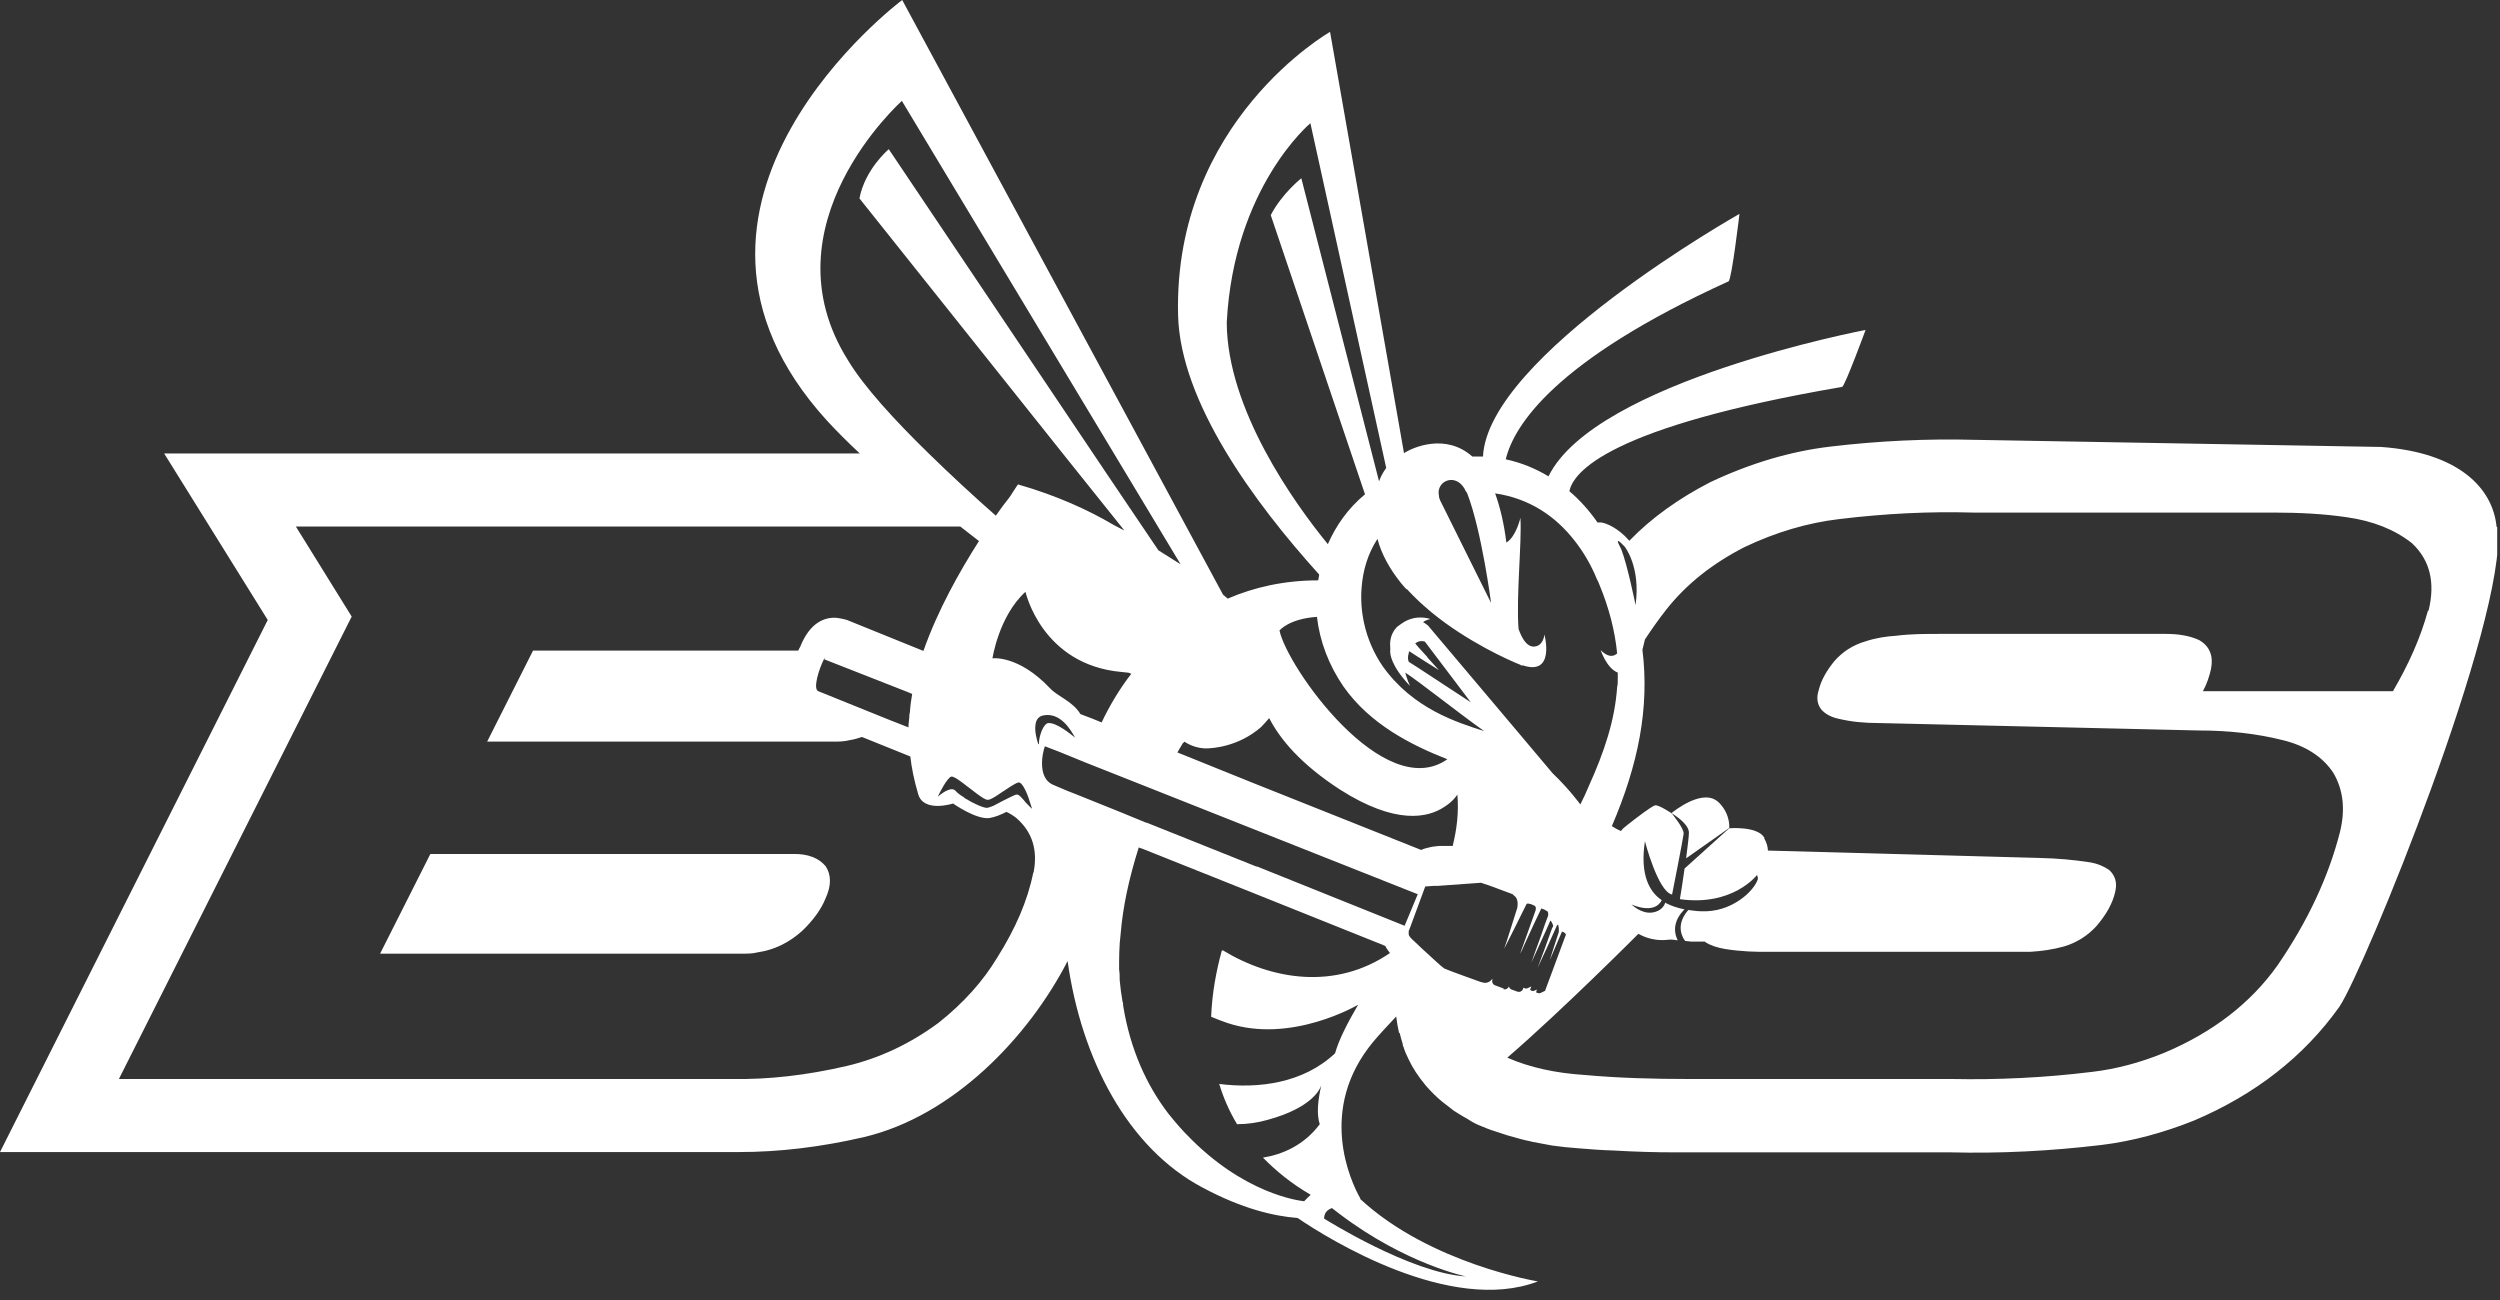<svg width="100" height="52" viewBox="0 0 100 52" fill="none" xmlns="http://www.w3.org/2000/svg">
<rect x="0" y="0" width="100" height="52" fill="#333333" stroke="none"/>
<g clip-path="url(#clip0_13522_6524)">
<path fill-rule="evenodd" clip-rule="evenodd" d="M70.578 33.515C70.303 33.032 69.168 33.131 69.168 33.131L67.383 34.741C67.32 35.211 67.245 35.669 67.195 35.967C69.317 36.264 70.279 35.001 70.279 35.001C70.316 35.063 70.316 35.162 70.316 35.162C70.166 35.645 69.255 36.511 68.044 36.45C67.844 36.45 67.682 36.412 67.532 36.4C66.958 37.056 67.358 37.576 67.407 37.638C67.407 37.638 67.557 37.651 67.645 37.663C67.844 37.663 68.032 37.663 68.194 37.663C68.194 37.663 68.202 37.671 68.219 37.688C68.431 37.824 68.706 37.91 69.005 37.96C69.617 38.059 70.229 38.084 70.89 38.071H81.226C81.65 38.047 82.1 37.985 82.549 37.861C83.061 37.712 83.485 37.44 83.835 37.069C84.247 36.598 84.509 36.128 84.609 35.669C84.696 35.31 84.609 35.026 84.372 34.803C84.159 34.654 83.897 34.543 83.598 34.493C82.949 34.394 82.287 34.332 81.6 34.32L70.716 34.023C70.716 33.874 70.665 33.701 70.566 33.528L70.578 33.515Z" fill="white"/>
<path fill-rule="evenodd" clip-rule="evenodd" d="M67.445 34.332L69.168 33.119C69.168 33.119 69.23 32.599 68.781 32.129C68.157 31.448 66.908 32.488 66.858 32.525C66.921 32.562 67.557 32.946 67.557 33.305C67.557 33.441 67.507 33.849 67.445 34.332Z" fill="white"/>
<path fill-rule="evenodd" clip-rule="evenodd" d="M99.863 21.072C99.713 19.525 98.352 18.101 95.244 17.878L78.966 17.593C77.107 17.544 75.159 17.631 73.199 17.866C71.639 18.051 70.029 18.522 68.406 19.29C67.183 19.921 66.084 20.689 65.173 21.63C64.724 21.11 64.224 20.911 64.037 20.899C63.987 20.899 63.95 20.899 63.9 20.899C63.575 20.429 63.188 19.995 62.776 19.649C62.926 18.881 64.362 17.073 73.686 15.476C73.799 15.439 74.623 13.198 74.623 13.198C74.623 13.198 63.8 15.253 61.94 19.054C61.428 18.745 60.866 18.509 60.23 18.373C60.554 17.024 62.177 14.424 69.142 11.254C69.267 11.192 69.579 8.555 69.579 8.555C69.579 8.555 59.518 14.226 59.319 18.262C59.181 18.262 59.044 18.262 58.894 18.262C57.821 17.309 56.497 17.903 56.16 18.126L53.202 1.275C53.202 1.275 46.935 4.841 47.123 12.604C47.21 16.083 50.169 20.107 52.765 22.979C52.765 23.053 52.74 23.128 52.728 23.214C51.379 23.214 50.169 23.487 49.108 23.945C49.045 23.895 48.983 23.833 48.92 23.784L36.088 0C36.088 0 25.178 8.147 33.08 16.826C33.479 17.259 33.928 17.705 34.39 18.138H6.566L10.71 24.799L0 46.082H29.572C31.157 46.082 32.83 45.884 34.54 45.488C38.135 44.646 41.144 41.476 42.704 38.443C43.253 42.355 45.1 45.921 48.109 47.506C49.682 48.348 50.943 48.645 51.904 48.719C53.139 49.561 58.02 52.594 61.516 51.257C61.516 51.257 57.209 50.551 54.413 47.964V47.939C54.026 47.258 52.678 44.373 54.937 41.662C55.174 41.377 55.524 41.006 55.848 40.659C55.873 40.87 55.911 41.092 55.961 41.315H55.986C56.023 41.464 56.06 41.612 56.11 41.761C56.11 41.798 56.11 41.835 56.135 41.86C56.185 42.033 56.26 42.207 56.348 42.38C56.51 42.727 56.735 43.061 57.009 43.395C57.072 43.469 57.147 43.556 57.221 43.63C57.409 43.829 57.621 44.027 57.858 44.2C57.945 44.274 58.045 44.336 58.145 44.423C58.307 44.522 58.47 44.633 58.657 44.732C58.807 44.831 58.956 44.918 59.119 44.992C59.356 45.091 59.593 45.191 59.843 45.265C59.993 45.314 60.142 45.364 60.292 45.413C60.467 45.463 60.642 45.512 60.829 45.562C60.954 45.599 61.079 45.624 61.203 45.649C61.228 45.649 61.266 45.673 61.291 45.673C61.553 45.723 61.815 45.772 62.09 45.822C62.439 45.871 62.801 45.909 63.151 45.933C63.613 45.971 64.075 46.008 64.549 46.02C65.373 46.069 66.197 46.094 67.02 46.094H78.03C79.978 46.144 82 46.045 84.072 45.797C85.283 45.649 86.531 45.314 87.767 44.819C90.214 43.779 92.161 42.256 93.572 40.275C94.558 38.827 100.287 24.787 99.913 21.097L99.863 21.072ZM64.961 21.84L64.986 21.865C64.986 21.865 65.635 22.657 65.423 24.205C65.423 24.205 65.098 22.595 64.848 21.964C64.823 21.914 64.799 21.877 64.786 21.84C64.574 21.444 64.873 21.741 64.961 21.84ZM58.657 19.673L58.694 19.748C59.269 21.246 59.643 24.118 59.643 24.118C59.643 24.118 58.669 22.149 57.608 20.02C57.583 19.958 57.558 19.896 57.558 19.834C57.421 19.215 58.295 18.856 58.644 19.673H58.657ZM56.273 23.561C56.385 23.685 56.497 23.796 56.61 23.908C56.822 24.118 57.047 24.316 57.271 24.502C58.707 25.678 60.38 26.421 60.791 26.582C60.854 26.619 60.891 26.631 60.891 26.631V26.607C62.227 27.065 61.778 25.381 61.778 25.381C61.778 25.381 61.74 25.851 61.353 25.864C61.066 25.864 60.879 25.542 60.742 25.158C60.642 23.87 60.879 21.667 60.816 20.713C60.816 20.713 60.654 21.456 60.255 21.704C60.155 20.899 59.993 20.255 59.805 19.735C61.154 19.933 62.202 20.627 62.976 21.617C63.338 22.075 63.65 22.608 63.875 23.165C63.912 23.227 63.937 23.289 63.962 23.351C64.374 24.341 64.599 25.257 64.686 26.136C64.387 26.421 64.025 26 64.025 26C64.025 26 64.262 26.73 64.711 26.904C64.711 27.003 64.711 27.114 64.711 27.213C64.711 27.3 64.711 27.387 64.686 27.473C64.599 28.811 64.162 30.098 63.55 31.448C63.45 31.695 63.338 31.93 63.213 32.178C63.213 32.178 62.789 31.584 62.102 30.928L60.841 29.43L57.434 25.393L57.121 25.022C57.121 25.022 56.997 24.923 56.922 24.886C57.047 24.787 57.221 24.762 57.221 24.762C57.072 24.712 56.922 24.7 56.797 24.7C56.46 24.7 56.185 24.849 56.023 24.972C55.961 25.009 55.911 25.059 55.873 25.084C55.873 25.084 55.836 25.121 55.823 25.146C55.786 25.183 55.761 25.22 55.736 25.27C55.624 25.455 55.586 25.691 55.611 25.926C55.611 25.926 55.611 25.951 55.611 25.963V25.988C55.586 26.161 55.649 26.644 56.398 27.436C56.36 27.349 56.273 27.139 56.21 26.904C56.785 27.275 58.332 28.513 59.368 29.244C58.282 28.897 56.522 28.352 55.312 26.656C54.962 26.149 54.7 25.554 54.562 24.923C54.463 24.465 54.425 23.982 54.463 23.524C54.513 22.818 54.712 22.149 55.099 21.555C55.262 22.187 55.611 22.781 56.023 23.301C56.098 23.4 56.185 23.487 56.26 23.573L56.273 23.561ZM57.097 26.285L56.747 25.901L56.61 25.74C56.71 25.653 56.847 25.616 56.997 25.666L57.296 26.062L58.832 28.092L56.697 26.693L56.348 26.471C56.31 26.371 56.31 26.248 56.348 26.136C56.348 26.111 56.348 26.087 56.373 26.049L56.485 26.124L56.947 26.421L57.558 26.805L57.084 26.285H57.097ZM49.07 12.889C49.357 7.478 52.416 4.928 52.416 4.928L55.449 18.72C55.337 18.869 55.237 19.042 55.162 19.252L52.053 7.131C52.053 7.131 51.28 7.738 50.83 8.605L54.6 19.772C53.926 20.329 53.439 21.023 53.114 21.766C51.754 20.107 49.083 16.355 49.07 12.901V12.889ZM52.678 24.675C52.79 25.653 53.152 26.607 53.739 27.461C54.8 28.971 56.447 29.801 57.895 30.37C55.349 32.153 51.479 26.681 51.18 25.22C51.18 25.22 51.554 24.75 52.678 24.675ZM47.335 29.714C47.335 29.714 47.372 29.677 47.372 29.665C47.622 29.826 47.897 29.925 48.221 29.937C48.496 29.937 49.532 29.875 50.443 29.083C50.568 28.959 50.668 28.835 50.768 28.724C51.192 29.553 52.016 30.556 53.601 31.584C55.836 33.008 57.121 32.711 57.771 32.277C58.133 32.054 58.295 31.782 58.295 31.782C58.357 32.5 58.27 33.181 58.108 33.837C57.92 33.837 57.733 33.837 57.583 33.837C57.434 33.849 57.296 33.862 57.159 33.899C57.047 33.924 56.947 33.949 56.847 33.998L50.044 31.287L47.098 30.098C47.098 30.098 47.148 30.011 47.173 29.962C47.223 29.875 47.273 29.789 47.322 29.714H47.335ZM33.928 14.424C30.508 9.001 36.075 4.036 36.075 4.036L45.213 19.228L47.223 22.57C46.935 22.385 46.636 22.199 46.336 22.013L44.189 18.831L35.551 5.968C35.551 5.968 34.602 6.76 34.378 7.936L42.766 18.46L44.976 21.221C44.876 21.171 44.764 21.11 44.664 21.06C44.614 21.035 44.576 21.011 44.526 20.986C43.515 20.391 42.267 19.822 40.719 19.376C40.719 19.376 40.632 19.5 40.482 19.735C40.444 19.797 40.407 19.859 40.357 19.921C40.207 20.107 40.032 20.342 39.833 20.627C38.947 19.847 38.035 19.005 37.161 18.151C35.788 16.813 34.553 15.464 33.928 14.424ZM39.696 26.347C39.696 26.347 39.945 24.651 41.019 23.672C41.019 23.672 41.668 26.594 44.863 26.879C44.938 26.879 45.026 26.904 45.1 26.904C45.151 26.904 45.2 26.929 45.25 26.953C44.788 27.548 44.389 28.216 44.065 28.897L43.703 28.749L43.216 28.563C42.916 28.055 42.304 27.857 42.005 27.535C40.732 26.186 39.696 26.334 39.696 26.334V26.347ZM41.281 32.351C41.281 32.351 41.144 32.228 41.044 32.116C40.906 31.955 40.769 31.77 40.669 31.782C40.632 31.782 40.544 31.819 40.444 31.869C40.232 31.968 39.958 32.116 39.745 32.228C39.621 32.277 39.521 32.314 39.471 32.314C39.334 32.314 38.934 32.141 38.622 31.943C38.597 31.943 38.584 31.918 38.559 31.893C38.41 31.807 38.285 31.708 38.222 31.633C38.035 31.423 37.598 31.794 37.511 31.869C37.561 31.757 37.873 31.126 38.048 31.064C38.185 31.027 38.684 31.46 39.071 31.745C39.271 31.893 39.433 32.005 39.521 31.992C39.621 31.992 39.833 31.856 40.045 31.708C40.307 31.534 40.594 31.336 40.732 31.299C40.919 31.262 41.144 31.881 41.231 32.191C41.268 32.289 41.281 32.351 41.281 32.351ZM41.331 34.902C41.106 36.029 40.619 37.143 39.895 38.294C39.321 39.248 38.547 40.114 37.548 40.907C36.413 41.749 35.177 42.331 33.866 42.64C32.268 43.011 30.745 43.185 29.285 43.16H4.756L14.068 24.663L11.834 21.06H38.41C38.647 21.246 38.934 21.469 39.159 21.642C38.385 22.855 37.511 24.403 36.937 26.037L33.879 24.799C33.791 24.774 33.691 24.75 33.616 24.737C33.566 24.737 33.504 24.712 33.442 24.712C33.005 24.688 32.406 24.873 32.006 25.876C31.981 25.913 31.956 25.963 31.931 26.025H21.321L19.486 29.665H33.304C33.541 29.665 33.766 29.665 34.003 29.603C34.166 29.578 34.328 29.529 34.478 29.479L36.413 30.259C36.462 30.705 36.562 31.2 36.725 31.757C36.937 32.525 38.123 32.141 38.123 32.141C38.123 32.141 39.034 32.785 39.571 32.723C39.795 32.686 40.045 32.587 40.257 32.475C40.395 32.537 40.532 32.624 40.657 32.723C41.293 33.28 41.518 33.998 41.343 34.902H41.331ZM36.313 27.684L36.487 27.758C36.45 27.981 36.413 28.216 36.4 28.439C36.4 28.501 36.375 28.55 36.375 28.612C36.375 28.761 36.338 28.91 36.338 29.095L35.551 28.786L32.73 27.647C32.518 27.56 32.73 26.805 32.992 26.297C32.992 26.347 32.967 26.371 32.967 26.371L36.313 27.684ZM41.531 29.764C41.468 29.578 41.381 29.256 41.418 28.996C41.443 28.798 41.531 28.649 41.755 28.612C42.417 28.501 42.816 29.169 43.003 29.504C42.829 29.368 42.279 28.91 41.942 28.922C41.867 28.922 41.793 28.996 41.73 29.108C41.618 29.306 41.555 29.566 41.555 29.764H41.531ZM58.657 51.059C56.435 50.935 52.965 48.744 52.965 48.744C52.965 48.744 52.965 48.707 52.965 48.694C52.99 48.496 53.09 48.397 53.277 48.323C53.389 48.41 53.502 48.496 53.601 48.571C56.235 50.564 58.644 51.059 58.644 51.059H58.657ZM48.87 38.034C48.646 38.851 48.483 39.73 48.446 40.671C48.658 40.758 48.87 40.845 49.095 40.919C51.654 41.773 54.325 40.189 54.325 40.189C53.901 40.919 53.564 41.563 53.402 42.132C52.128 43.333 50.331 43.556 48.77 43.358C48.933 43.903 49.17 44.448 49.482 44.968C49.894 44.968 50.318 44.906 50.705 44.794C52.478 44.311 52.803 43.569 52.852 43.408C52.703 44.064 52.665 44.584 52.79 44.968C52.166 45.809 51.292 46.181 50.518 46.305C51.042 46.837 51.654 47.345 52.428 47.791C52.341 47.877 52.253 47.951 52.166 48.05C51.966 48.026 49.732 47.766 47.435 45.351C47.385 45.302 47.335 45.252 47.285 45.191C47.248 45.153 47.21 45.104 47.16 45.054C47.023 44.893 46.873 44.72 46.736 44.547C45.874 43.42 45.213 41.996 44.926 40.226C44.926 40.176 44.926 40.114 44.901 40.065C44.851 39.78 44.813 39.483 44.788 39.211C44.788 39.074 44.788 38.926 44.764 38.777C44.764 38.319 44.764 37.836 44.826 37.353C44.913 36.289 45.151 35.162 45.55 33.899L45.725 33.961L49.819 35.595L55.411 37.836C55.461 37.948 55.536 38.034 55.599 38.121C53.427 39.607 50.88 39.211 48.908 38.01L48.87 38.034ZM50.268 34.667L45.874 32.909H45.849L44.826 32.488L43.041 31.77L42.691 31.633C42.492 31.547 42.292 31.46 42.167 31.41C41.78 31.262 41.68 30.903 41.68 30.519C41.68 30.296 41.73 30.049 41.793 29.851L42.342 30.061L43.403 30.494L45.812 31.448L46.311 31.646L46.374 31.671L50.056 33.131L56.71 35.769L56.185 37.031L50.268 34.654V34.667ZM60.155 39.545L59.793 39.409C59.706 39.371 59.668 39.285 59.693 39.198V39.149C59.606 39.285 59.431 39.359 59.269 39.285C59.269 39.285 59.269 39.285 59.244 39.285C59.244 39.285 57.858 38.789 57.771 38.74C57.671 38.678 57.196 38.232 56.884 37.948C56.722 37.799 56.61 37.688 56.61 37.688C56.472 37.564 56.373 37.477 56.348 37.378C56.348 37.378 56.348 37.341 56.348 37.329C56.348 37.304 56.348 37.279 56.348 37.242L56.398 37.118L56.959 35.595L57.009 35.459L57.359 35.434H57.521L59.244 35.31C59.244 35.31 59.368 35.36 59.543 35.41C59.88 35.533 60.38 35.719 60.442 35.744C60.492 35.756 60.529 35.781 60.554 35.818C60.729 35.929 60.717 36.165 60.692 36.313C60.529 36.821 60.255 37.712 60.167 37.948C60.292 37.712 60.829 36.635 61.066 36.152C61.091 36.152 61.116 36.128 61.166 36.152C61.216 36.152 61.278 36.177 61.378 36.227C61.453 36.264 61.441 36.375 61.416 36.437C61.291 36.796 61.054 37.452 60.904 37.873C60.866 37.985 60.829 38.084 60.804 38.146C60.854 38.071 60.904 37.96 60.954 37.836C61.178 37.341 61.528 36.586 61.653 36.338C61.74 36.363 61.79 36.388 61.89 36.45C61.927 36.474 61.927 36.511 61.927 36.549C61.927 36.549 61.927 36.586 61.927 36.623C61.865 36.771 61.753 37.093 61.64 37.428C61.49 37.849 61.328 38.282 61.253 38.505C61.366 38.27 61.59 37.762 61.79 37.329C61.877 37.13 61.965 36.945 62.015 36.821C62.077 36.87 62.102 36.969 62.127 37.019C62.127 37.056 62.102 37.093 62.077 37.143C61.915 37.613 61.628 38.393 61.503 38.715C61.665 38.381 62.09 37.452 62.277 37.019L62.327 36.982C62.327 36.982 62.364 37.155 62.352 37.217C62.352 37.217 62.352 37.254 62.352 37.279C62.239 37.626 62.077 38.121 61.99 38.406C62.115 38.121 62.327 37.626 62.477 37.267C62.552 37.279 62.602 37.316 62.639 37.378L61.803 39.631C61.803 39.631 61.603 39.743 61.565 39.73C61.516 39.73 61.441 39.693 61.441 39.693L61.478 39.582C61.478 39.582 61.341 39.644 61.316 39.644C61.278 39.644 61.203 39.594 61.203 39.594L61.253 39.458C61.253 39.458 61.079 39.545 61.041 39.545C61.016 39.545 60.966 39.52 60.941 39.508L60.916 39.569C60.879 39.656 60.791 39.693 60.704 39.669L60.467 39.582C60.392 39.557 60.355 39.495 60.355 39.421V39.471C60.305 39.557 60.217 39.594 60.13 39.569L60.155 39.545ZM97.117 24.428C96.829 25.492 96.355 26.557 95.719 27.647H88.117C88.279 27.349 88.379 27.04 88.441 26.755C88.541 26.235 88.391 25.851 87.967 25.604C87.592 25.43 87.143 25.356 86.644 25.356H77.569C76.994 25.356 76.433 25.356 75.846 25.43C75.446 25.455 75.034 25.517 74.623 25.653C74.111 25.802 73.699 26.074 73.374 26.446C73.062 26.829 72.85 27.201 72.75 27.597C72.65 27.907 72.688 28.167 72.85 28.377C73.012 28.563 73.249 28.687 73.537 28.749C74.048 28.872 74.573 28.922 75.159 28.922L87.954 29.219C89.14 29.219 90.263 29.343 91.3 29.603C92.223 29.826 92.91 30.271 93.334 30.915C93.734 31.596 93.821 32.389 93.596 33.292C93.147 35.05 92.323 36.833 91.1 38.616C90.026 40.127 88.516 41.291 86.581 42.108C85.62 42.504 84.634 42.764 83.685 42.875C81.763 43.111 79.903 43.197 78.08 43.16H67.57C66.147 43.16 64.749 43.123 63.388 42.999C62.227 42.925 61.191 42.702 60.292 42.306C62.502 40.399 65.535 37.353 65.535 37.353C65.56 37.353 66.009 37.675 66.733 37.589C66.858 37.576 66.958 37.589 67.108 37.613C66.821 37.031 67.183 36.561 67.382 36.375C67.07 36.313 66.846 36.227 66.696 36.152C66.671 36.14 66.633 36.128 66.609 36.103C66.584 36.202 66.471 36.437 66.109 36.499C65.647 36.573 65.26 36.177 65.26 36.177C65.26 36.177 66.172 36.611 66.471 36.004C66.471 36.004 66.459 35.991 66.446 35.991C66.009 35.682 65.585 35.038 65.797 33.651C65.797 33.651 66.321 35.669 66.883 35.781C66.883 35.781 67.32 33.577 67.345 33.354C67.37 33.144 66.908 32.587 66.871 32.537C66.871 32.537 66.346 32.178 66.197 32.215C66.047 32.265 65.522 32.661 65.098 32.995C64.998 33.069 64.898 33.156 64.836 33.243C64.699 33.181 64.586 33.119 64.474 33.045C65.535 30.569 65.984 28.315 65.697 25.988C65.735 25.851 65.76 25.715 65.797 25.579C66.059 25.183 66.334 24.787 66.646 24.39C67.457 23.363 68.493 22.546 69.767 21.89C71.04 21.283 72.313 20.911 73.574 20.763C75.409 20.54 77.194 20.453 78.917 20.503H90.938C91.961 20.503 92.947 20.552 93.871 20.689C94.92 20.837 95.793 21.184 96.48 21.729C97.204 22.41 97.416 23.301 97.142 24.428H97.117Z" fill="white"/>
<path fill-rule="evenodd" clip-rule="evenodd" d="M31.731 34.159H17.214L15.204 38.146H29.722C29.909 38.146 30.096 38.146 30.296 38.096C30.97 37.997 31.557 37.712 32.093 37.23C32.53 36.809 32.855 36.363 33.03 35.917C33.254 35.422 33.254 35.001 33.03 34.654C32.755 34.32 32.318 34.147 31.719 34.159H31.731Z" fill="white"/>
</g>
<defs>
<clipPath id="clip0_13522_6524">
<rect width="99.888" height="51.591" fill="white"/>
</clipPath>
</defs>
</svg>
